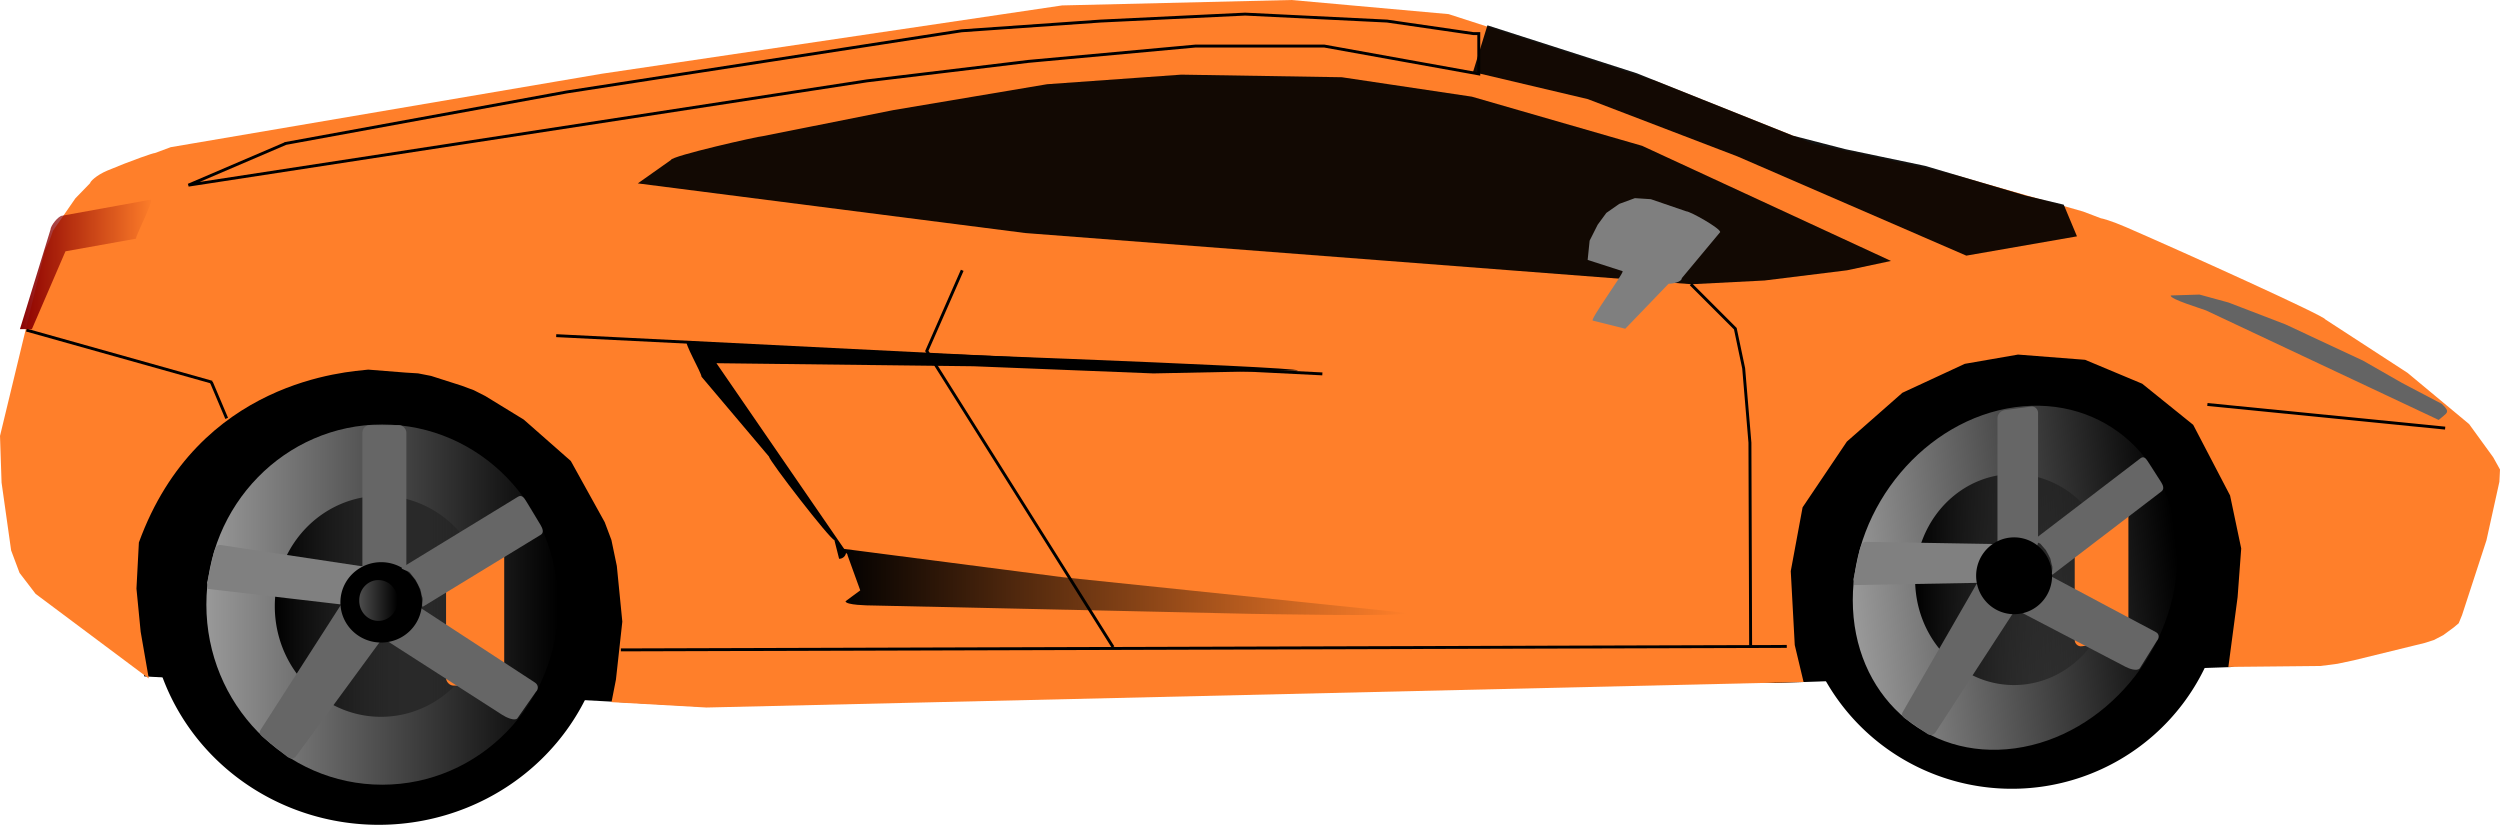 <?xml version="1.0" encoding="UTF-8"?>
<svg width="853.84" height="281.703" xmlns="http://www.w3.org/2000/svg" xmlns:svg="http://www.w3.org/2000/svg" xmlns:xlink="http://www.w3.org/1999/xlink">
 <defs>
  <linearGradient id="linearGradient28457">
   <stop stop-color="black" id="stop28459" offset="0"/>
   <stop stop-color="black" stop-opacity="0" id="stop28461" offset="1"/>
  </linearGradient>
  <linearGradient id="linearGradient23063">
   <stop stop-color="#8b0000" id="stop23065" offset="0"/>
   <stop stop-color="#8b0000" stop-opacity="0" id="stop23067" offset="1"/>
  </linearGradient>
  <linearGradient id="linearGradient13486">
   <stop stop-color="#4d4d4d" id="stop13488" offset="0"/>
   <stop stop-color="#4d4d4d" stop-opacity="0" id="stop13490" offset="1"/>
  </linearGradient>
  <linearGradient id="linearGradient11682">
   <stop stop-color="black" id="stop11684" offset="0"/>
   <stop stop-color="black" stop-opacity="0" id="stop11686" offset="1"/>
  </linearGradient>
  <linearGradient id="linearGradient10789">
   <stop stop-color="#999" id="stop10791" offset="0"/>
   <stop stop-color="#999" stop-opacity="0" id="stop10793" offset="1"/>
  </linearGradient>
  <linearGradient y2="0.5" x2="1" y1="0.5" x1="0" id="linearGradient28572" xlink:href="#linearGradient10789"/>
  <linearGradient y2="0.5" x2="1" y1="0.5" x1="0" id="linearGradient28574" xlink:href="#linearGradient11682"/>
  <linearGradient y2="0.5" x2="1" y1="0.5" x1="0" id="linearGradient28576" xlink:href="#linearGradient13486"/>
  <linearGradient y2="0.435" x2="1" y1="0.565" x1="0" id="linearGradient28578" xlink:href="#linearGradient10789"/>
  <linearGradient y2="0.5" x2="1" y1="0.5" x1="0" id="linearGradient28580" xlink:href="#linearGradient11682"/>
  <linearGradient y2="0.5" x2="1" y1="0.5" x1="0" id="linearGradient28584" xlink:href="#linearGradient23063"/>
  <linearGradient y2="0.5" x2="1" y1="0.5" x1="0" id="linearGradient28586" xlink:href="#linearGradient28457"/>
 </defs>
 <g>
  <title>Layer 1</title>
  <g id="layer1">
   <g id="g28588">
    <g id="g28527">
     <path fill="black" id="rect28521" d="m545.924,112.395l242.148,11.397c1.329,0 22.344,14.367 22.344,15.695l20.895,70.237l-69.453,18.111l-155.648,5.438l-60.286,-3.104c-1.329,0 -2.398,-1.07 -2.398,-2.398l0,-112.977c0,-1.329 1.07,-2.398 2.398,-2.398z"/>
     <path fill="black" id="rect28524" d="m36.92,124.642l205.895,0c1.373,0 2.479,1.106 2.479,2.479l0,111.866c0,1.373 -1.106,2.479 -2.479,2.479l-193.547,-10.448l-14.826,-103.897c0,-1.373 1.106,-2.479 2.479,-2.479z"/>
     <g id="g28465">
      <g id="g26622">
       <g id="g22140">
        <path fill="black" id="path1899" d="m207.813,205.483a78.476,76.22 0 1 1 -156.952,0a78.476,76.22 0 1 1 156.952,0z"/>
        <path fill="url(#linearGradient28572)" d="m190.617,206.49c0,33.956 -26.911,61.515 -60.068,61.515c-33.158,0 -60.068,-27.559 -60.068,-61.515c-0,-33.956 26.911,-61.515 60.068,-61.515c33.158,0 60.068,27.559 60.068,61.515z" id="path3673"/>
        <path fill="url(#linearGradient28574)" id="path5468" d="m166.396,207.077a36.271,37.743 0 1 1 -72.542,0a36.271,37.743 0 1 1 72.542,0z"/>
        <rect fill="#666" id="rect3675" width="15.017" height="51.712" x="123.767" y="145.193" ry="2.532"/>
        <path fill="gray" d="m70.884,198.304l2.091,-9.386c0.472,-1.352 0.85,-2.971 2.258,-2.807l48.07,7.247c1.407,0.165 0.889,-0.392 0.418,0.96l-3.494,10.014c-0.472,1.352 -1.984,2.308 -3.392,2.143l-45.886,-5.348c-0.037,-2.504 -0.536,-1.472 -0.065,-2.824z" id="rect3681"/>
        <path fill="#666" d="m119.317,210.801l8.139,5.899c1.127,0.817 3.686,0.555 2.878,1.695l-29.145,39.761c-0.807,1.141 -1.937,1.141 -3.064,0.324l-7.711,-6.245c-1.127,-0.817 -2.241,-1.786 -1.434,-2.927l27.632,-43.009c0.807,-1.141 1.578,3.684 2.705,4.501z" id="rect5459"/>
        <rect fill="#ff7f2a" id="rect5477" width="19.861" height="48.526" x="152.347" y="185.632" ry="2.532"/>
        <path fill="#666" d="m131.617,215.089l7.51,-7.419c1.014,-1.002 2.788,-1.182 3.979,-0.405l39.585,25.844c1.191,0.777 1.333,2.209 0.319,3.211l-6.329,9.043c-1.014,1.002 -3.969,-0.442 -5.16,-1.219l-41.765,-26.824c-1.191,-0.777 0.847,-1.229 1.861,-2.231z" id="rect5461"/>
        <path fill="black" id="path3685" d="m144.112,205.729a13.927,13.725 0 1 1 -27.854,0a13.927,13.725 0 1 1 27.854,0z"/>
        <path fill="#666" d="m179.629,171.058l4.992,8.244c0.717,1.201 1.246,2.629 0.059,3.354l-40.012,24.414c-1.187,0.725 0.187,-2.109 -0.529,-3.31l-0.548,-2.448l-0.789,-1.629l-0.876,-1.645l-1.75,-2.215c-0.717,-1.201 -3.91,-1.343 -2.723,-2.067l39.467,-24.108c1.187,-0.725 1.993,0.209 2.709,1.411z" id="rect5474"/>
        <path fill="url(#linearGradient28576)" id="path12599" d="m135.779,205.087a6.54,6.886 0 1 1 -13.079,0a6.54,6.886 0 1 1 13.079,0z"/>
        <path fill="black" d="m759.53,186.553a72.421,72.184 0 1 1 -144.842,19.946a72.421,72.184 0 1 1 144.842,-19.946z" id="path13500"/>
        <path fill="url(#linearGradient28578)" id="path13502" d="m743.66,189.691c0,32.158 -24.834,61.677 -55.434,65.891c-30.599,4.214 -55.434,-18.466 -55.434,-50.624c0,-32.158 24.834,-61.677 55.434,-65.891c30.599,-4.214 55.434,18.466 55.434,50.624z"/>
        <path fill="url(#linearGradient28580)" d="m721.308,193.325a33.472,35.744 0 1 1 -66.945,9.219a33.472,35.744 0 1 1 66.945,-9.219z" id="path13504"/>
        <rect fill="#666" ry="2.398" y="234.047" x="688.403" height="48.973" width="13.989" id="rect13506" transform="matrix(0.991,-0.136,0,1,0,0) "/>
        <path fill="gray" id="path13508" d="m633.166,197.154l1.929,-9.155c0.435,-1.34 0.785,-2.922 2.084,-2.945l44.361,0.755c1.299,-0.023 0.821,-0.484 0.385,0.856l-3.224,9.928c-0.435,1.34 -1.831,2.438 -3.13,2.461l-42.345,0.766c-0.034,-2.367 -0.495,-1.326 -0.06,-2.666z"/>
        <path fill="#666" id="path13510" d="m677.862,202.834l7.511,4.552c1.04,0.63 3.401,0.057 2.656,1.24l-26.897,41.359c-0.745,1.183 -1.787,1.327 -2.827,0.696l-7.116,-4.935c-1.04,-0.63 -2.068,-1.407 -1.323,-2.59l25.5,-44.242c0.745,-1.183 1.456,3.289 2.496,3.919z"/>
        <rect fill="#ff7f2a" ry="2.398" y="272.344" x="715.028" height="45.956" width="18.502" id="rect13512" transform="matrix(0.991,-0.136,0,1,0,0) "/>
        <path fill="#666" id="path13514" d="m689.212,205.332l6.93,-7.98c0.936,-1.077 2.573,-1.474 3.672,-0.889l36.531,19.445c1.099,0.585 1.23,1.923 0.294,3l-5.841,9.368c-0.936,1.077 -3.663,0.086 -4.762,-0.499l-38.543,-20.096c-1.099,-0.585 0.782,-1.272 1.717,-2.349z"/>
        <path fill="black" d="m700.744,194.879a12.852,12.998 0 1 1 -25.705,3.54a12.852,12.998 0 1 1 25.705,-3.54z" id="path13516"/>
        <path fill="#666" id="path13518" d="m733.52,157.532l4.607,7.173c0.661,1.046 1.15,2.332 0.055,3.169l-36.925,28.206c-1.095,0.838 0.173,-2.021 -0.489,-3.067l-0.506,-2.249l-0.728,-1.443l-0.808,-1.446l-1.615,-1.875c-0.661,-1.046 -3.609,-0.774 -2.513,-1.612l36.422,-27.847c1.095,-0.838 1.839,-0.055 2.5,0.992z"/>
        <path fill="#ff7f2a" d="m52.94,52.258l5.381,-1.994l147.218,-25.079l157.195,-23.331l78.336,-1.854l53.674,4.822l70.835,22.904l53.854,21.432l39.842,8.516l4.913,1.278l4.816,1.182l42.47,12.119l6.054,2.303c0.281,0 3.4,0.775 8.704,3.081c20.353,8.851 67.938,30.371 67.938,31.449l28.106,18.269l21.019,17.491l8.219,11.326l2.327,4.189l-0.211,4.178l-4.415,19.985l-8.33,25.533l-1.157,2.818l-1.687,1.416l-3.59,2.641l-3.219,1.669l-3.177,1.01l-24.167,5.915l-5.572,1.185l-5.768,0.749l-31.485,0.324l3.156,-23.845l1.233,-16.61l-3.802,-18.094l-12.596,-24.135l-17.409,-14.041l-19.516,-8.169l-22.909,-1.786l-18.176,3.161l-21.309,9.885l-18.966,16.672l-15.126,22.46l-4.037,21.785l1.364,25.245l3.012,12.615l-374.701,8.718l-32.43,-1.835l1.511,-7.709l2.179,-19.788l-1.877,-19.018l-1.848,-8.867l-2.286,-6.078l-11.58,-20.905l-16.072,-14.139l-13.123,-8.041l-3.928,-1.995l-4.137,-1.537l-10.467,-3.346l-4.442,-0.87l-4.276,-0.265l-12.751,-1.014c-6.688,0.766 -58.076,3.346 -78.325,59.048l-0.827,15.754l1.437,14.73l2.772,15.95l-38.648,-28.889l-5.486,-7.157l-2.876,-7.676l-3.269,-23.18l-0.532,-15.931l15.283,-63.286l1.727,-3.725l1.094,-3.086l7.645,-11.054l5.03,-5.188c0,-0.503 2.036,-2.661 5.863,-4.28c3.693,-1.563 8.171,-3.288 11.509,-4.487c2.54,-0.913 4.42,-1.521 4.79,-1.521z" id="rect13524"/>
        <path fill="none" fill-rule="evenodd" stroke="black" stroke-width="1px" d="m212.051,221.963l398.198,-1.187" id="path15488"/>
        <path fill="none" fill-rule="evenodd" stroke="black" stroke-width="1px" d="m597.901,220.538l-0.237,-69.334l-2.137,-25.407l-2.849,-13.534l-15.197,-15.197" id="path15490"/>
        <path fill="none" fill-rule="evenodd" stroke="black" stroke-width="1px" d="m380.163,221.013l-63.636,-101.152l12.11,-27.544" id="path15492"/>
        <path fill="none" fill-rule="evenodd" stroke="black" stroke-width="1px" d="m189.968,114.637l261.666,13.06" id="path15494"/>
        <path fill="none" fill-rule="evenodd" stroke="black" stroke-width="1px" d="m9.034,112.737l63.398,17.808" id="path15496"/>
        <path fill="none" fill-rule="evenodd" stroke="black" stroke-width="1px" d="m72.195,130.546l5.224,12.347" id="path15502"/>
        <path fill="none" fill-rule="evenodd" stroke="black" stroke-width="1px" d="m753.903,138.144l81.207,8.073" id="path15504"/>
        <path fill="black" fill-opacity="0.929" d="m260.569,46.49l44.545,-8.887l52.494,-8.839l45.822,-3.272l54.855,0.887l44.406,6.635l58.161,16.793l84.993,39.314l-15.017,3.195l-28.177,3.483l-24.953,1.276l-227.508,-17.483l-132.36,-16.957l11.318,-7.994c0,-1.359 30.063,-8.152 31.422,-8.152z" id="rect15506"/>
        <path fill="black" fill-opacity="0.924" d="m630.204,50.934l27.305,5.719l34.565,10.209l12.758,3.037l4.525,10.822l-37.795,6.59l-78.19,-33.902l-51.07,-19.557l-39.215,-9.265l4.924,-15.942l51.068,16.395l53.239,21.282l17.887,4.612z" id="rect16394"/>
        <path fill="#7f7f7f" d="m542.24,88.773l0.674,-6.575l2.749,-5.451l2.958,-4.029l4.417,-3.087l5.34,-1.958l5.45,0.358l12.086,4.144c1.329,0 11.599,5.759 11.599,7.088l-13.119,15.743c0,1.329 -3.207,1.923 -4.535,1.923l-14.775,15.351l-11.059,-2.767c-1.329,0 10.186,-15.554 10.186,-16.882l-11.971,-3.858z" id="rect18367"/>
        <path fill="#000000" d="m234.632,116.536l52.428,3.087c1.329,0 156.263,5.581 156.263,6.91l-49.405,1.003l-61.452,-2.446l-87.772,-1.04l44.289,64.409c0,1.329 -1.07,2.398 -2.398,2.398l-1.615,-6.411c-1.329,0 -22.344,-27.189 -22.344,-28.517l-23.032,-27.259c0,-1.329 -6.291,-12.134 -4.963,-12.134z" id="rect20185"/>
       </g>
       <path fill="url(#linearGradient28584)" id="rect22175" d="m21.305,73.659l30.108,-5.461c1.329,0 -4.963,11.992 -4.963,13.321l-24.087,4.313l-11.474,26.604l-4.081,-0.026l10.435,-33.978c0,-1.329 2.732,-4.773 4.06,-4.773z"/>
       <path fill="#646464" id="rect23071" d="m833.967,137.935c3.128,3.001 1.808,2.942 -1.075,5.487l-79.448,-37.397c-1.219,-0.529 -12.577,-3.895 -12.048,-5.114l9.816,-0.306l9.921,2.716l19.394,7.457l26.478,12.361l13.395,7.663l13.569,7.134z"/>
      </g>
      <path fill="url(#linearGradient28586)" d="m287.144,187.319l75.713,9.808l118.019,12.251c0,1.329 -52.595,0.261 -53.924,0.261l-129.123,-2.849c-1.329,0 -9.047,-0.12 -9.047,-1.448l5.021,-3.713l-4.308,-11.91c0,-1.329 -3.679,-2.398 -2.351,-2.398z" id="rect26674"/>
     </g>
    </g>
    <path fill="none" fill-rule="evenodd" stroke="black" stroke-width="1px" d="m97.602,48.988l-33.242,14.247l231.748,-35.617l55.088,-6.649l56.987,-5.224l44.165,0l52.713,9.498l0,-13.772c-0.633,0 -1.266,0 -1.9,0l-29.443,-4.274l-48.439,-2.374l-49.389,2.374l-47.489,3.324l-134.87,20.895l-95.928,17.571z" id="path28570"/>
   </g>
  </g>
 </g>
</svg>